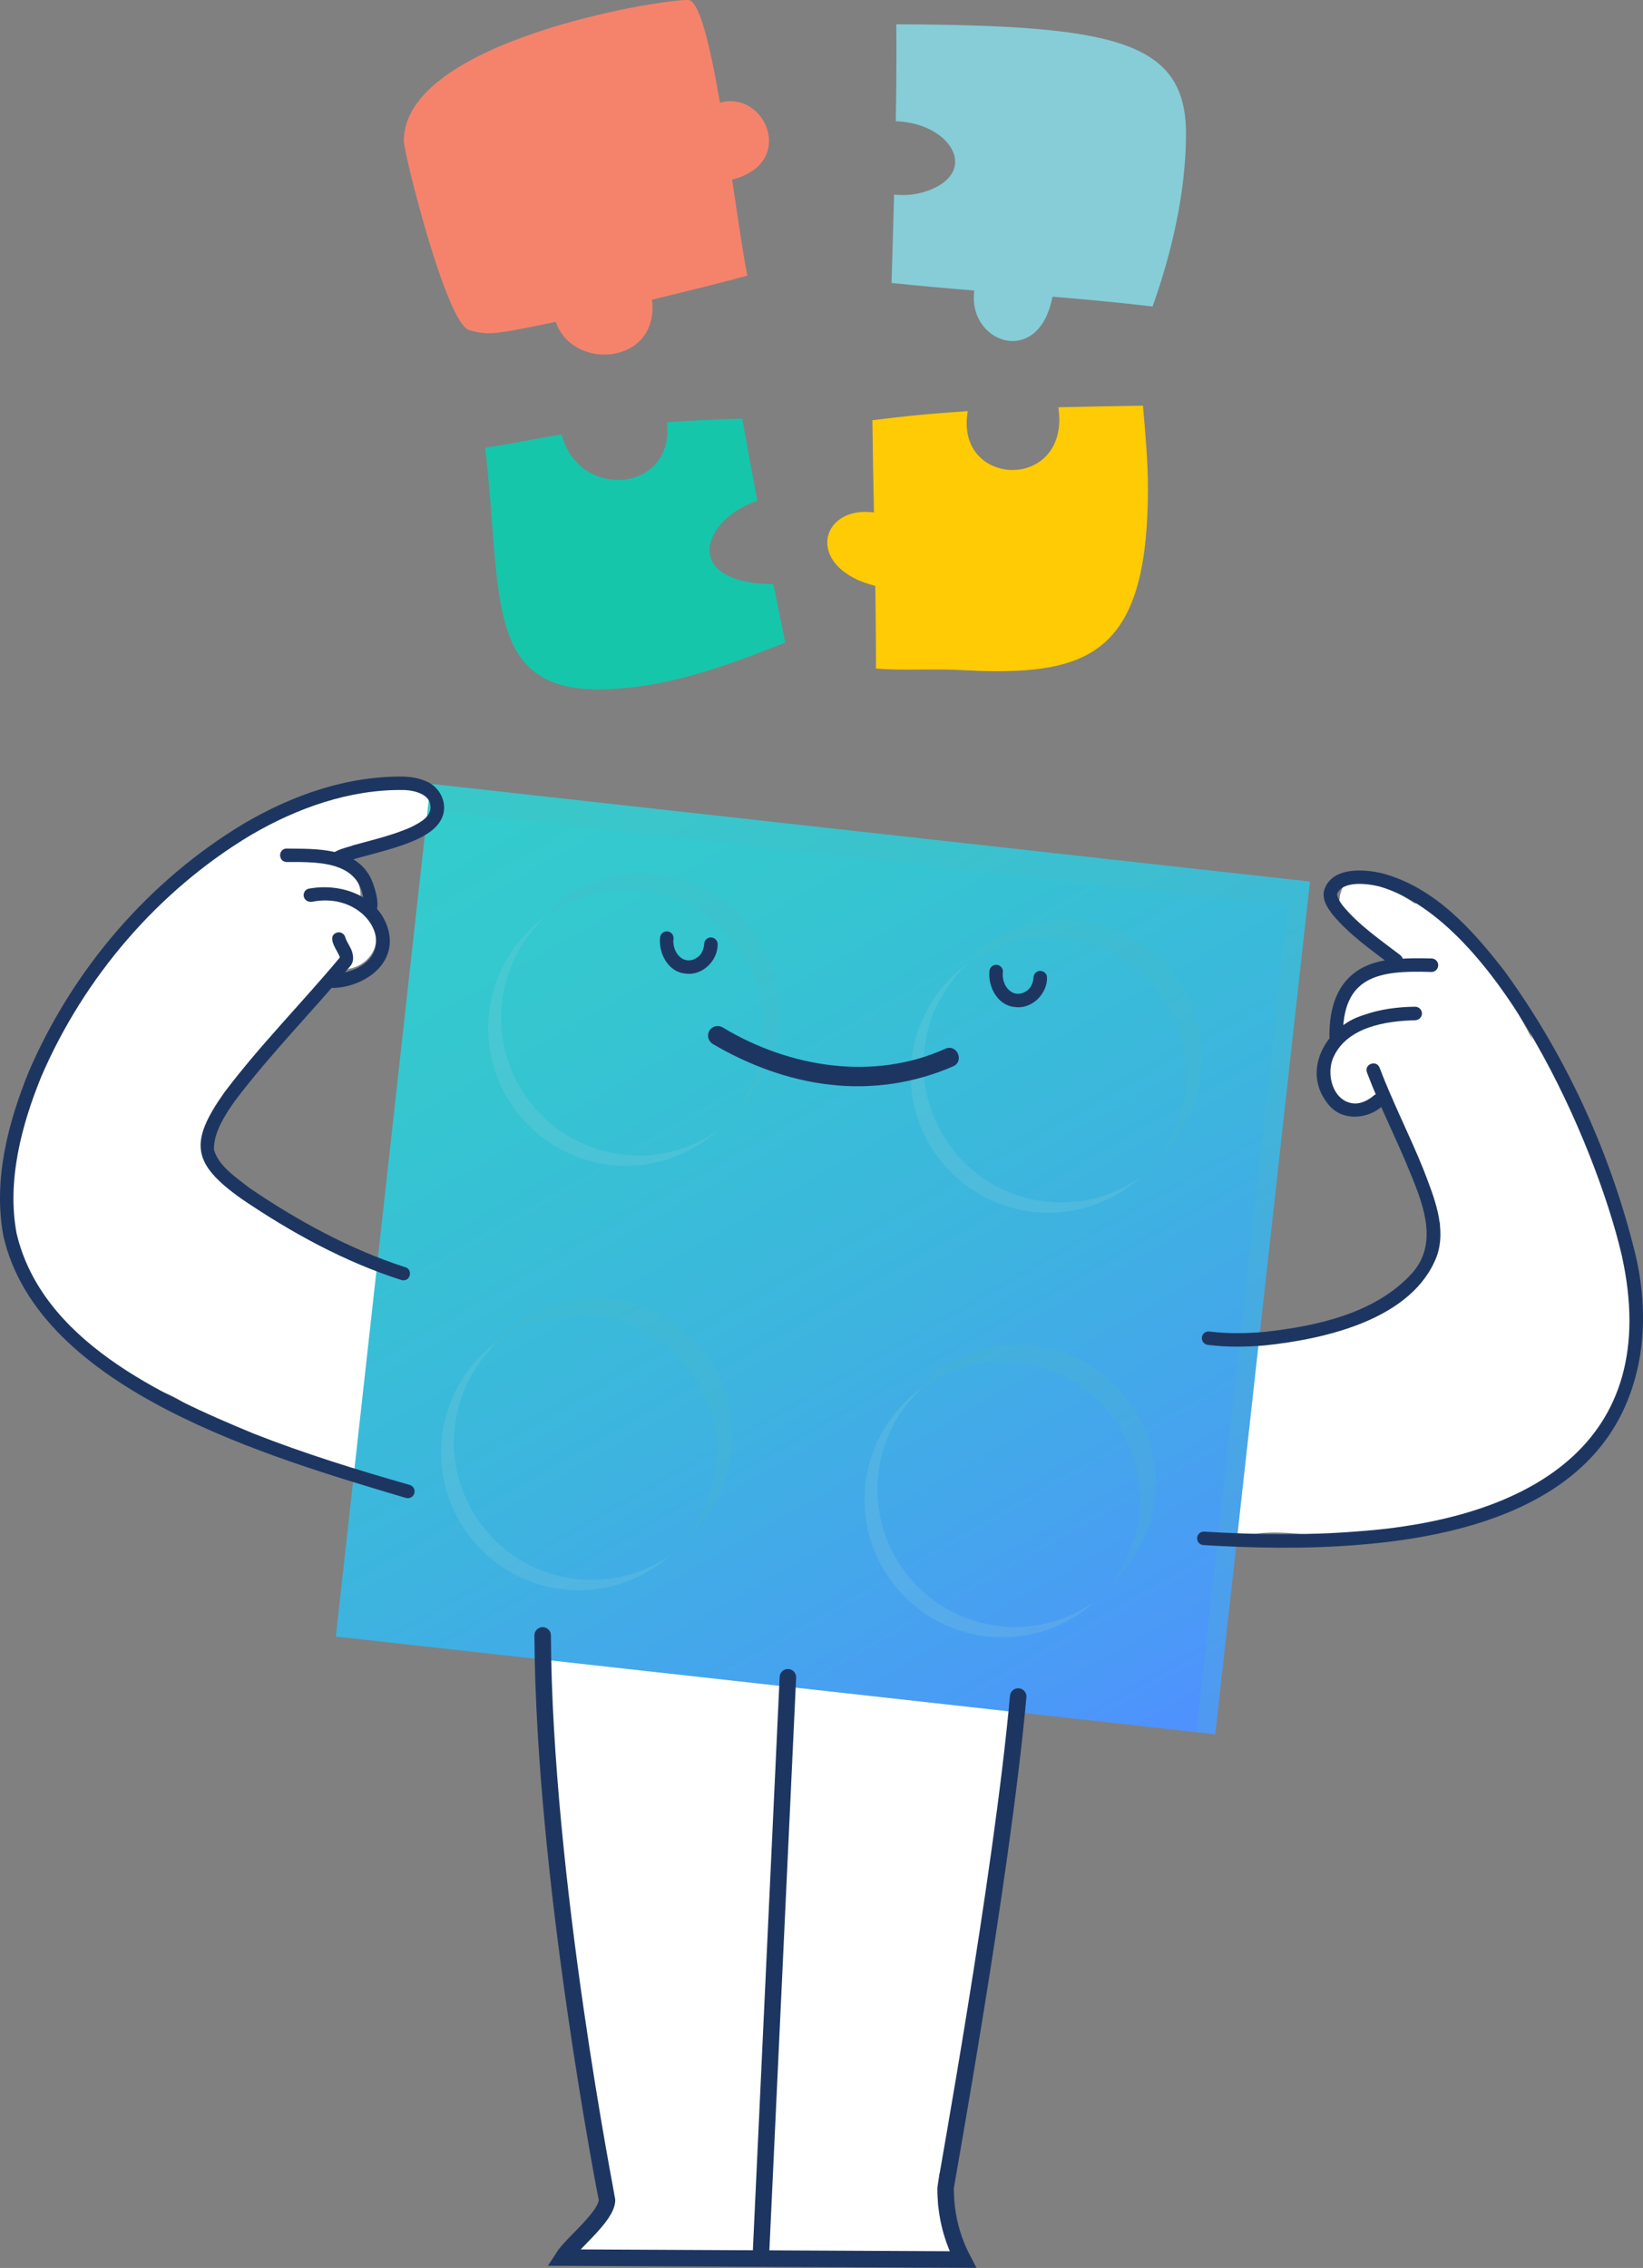 <svg xmlns="http://www.w3.org/2000/svg" xmlns:xlink="http://www.w3.org/1999/xlink" viewBox="0 0 226.17 312.11"><rect x="0" y="0" width="226.17" height="312.11" fill="#808080" stroke="none"/><defs><style>      .cls-1 {        fill: #51b9c0;      }      .cls-2 {        fill: #91d0d7;      }      .cls-3 {        fill: none;        stroke: #1d3661;        stroke-linecap: round;        stroke-miterlimit: 10;        stroke-width: 2.27px;      }      .cls-4 {        fill: #ffcb04;      }      .cls-5 {        fill: #f5836c;      }      .cls-6 {        fill: #fff;      }      .cls-7 {        fill: #16c6aa;      }      .cls-8 {        fill: url(#Degradado_sin_nombre_54);      }      .cls-9 {        fill: #86cdd7;      }      .cls-10 {        isolation: isolate;      }      .cls-11 {        opacity: .21;      }      .cls-12 {        mix-blend-mode: multiply;        opacity: .2;      }      .cls-13 {        fill: #1d3661;      }    </style><linearGradient id="Degradado_sin_nombre_54" data-name="Degradado sin nombre 54" x1="-19.32" y1="319.33" x2="55.21" y2="463.53" gradientTransform="translate(78.91 -215.79) rotate(-2.51)" gradientUnits="userSpaceOnUse"><stop offset="0" stop-color="#3cc"></stop><stop offset=".23" stop-color="#35c5d1"></stop><stop offset=".55" stop-color="#3db4df"></stop><stop offset=".91" stop-color="#4b99f7"></stop><stop offset=".99" stop-color="#4f91ff"></stop></linearGradient></defs><g class="cls-10"><g id="Capa_2" data-name="Capa 2"><g id="Linea_2" data-name="Linea 2"><g><path class="cls-5" d="M76.49,44.29c-4.32.93-7.78,1.57-9.01,1.57-1,0-1.99-.13-2.95-.46-3.14-1.07-8.94-24.34-8.94-26.01C55.59,5.73,90.61-.09,94.73,0c1.56.04,3.04,6.41,4.38,14.13.5-.14.98-.2,1.45-.2,3.04,0,5.3,2.71,5.3,5.46,0,2.2-1.44,4.42-5.08,5.32.79,5.27,1.49,10.16,2.09,13.22-2.02.57-7.25,1.9-13.12,3.31.05.39.07.77.07,1.13,0,4.27-3.27,6.43-6.62,6.43-2.79,0-5.64-1.49-6.71-4.51Z"></path><path class="cls-7" d="M106.75,80.39s-.05,0-.08,0c-6.44,0-9-2.19-9-4.7s2.66-5.48,6.58-6.77c-.71-3.77-1.4-7.55-2.07-11.31-3.87.1-7.31.28-10.38.5.04.39.07.76.07,1.12,0,4.48-3.31,6.82-6.81,6.82-3.25,0-6.67-2.03-7.75-6.26-4.46.73-7.67,1.44-10.52,1.81,2.34,20.05-.21,33.27,15.6,33.27,10.43,0,20.77-4.6,25.71-6.43-.55-2.68-1.1-5.36-1.63-8.04"></path><path class="cls-9" d="M134.12,39.98c-.05.34-.07.68-.07,1,0,3.54,2.64,5.95,5.34,5.95,2.32,0,4.68-1.77,5.49-6.1,4.6.38,9.2.8,13.78,1.35,2.65-7.41,4.6-15.85,4.6-23.79,0-12.85-10.01-14.91-39.88-15.05.01,1.32.02,2.64.02,3.96,0,3.13-.03,6.26-.09,9.38,4.83.18,8.17,2.93,8.17,5.58,0,2.97-4.15,4.58-7.07,4.58-.44,0-.89-.02-1.33-.06-.11,4.05-.24,8.11-.35,12.16,3.8.4,7.59.73,11.39,1.04"></path><path class="cls-4" d="M120.31,70.54c-.09-4.41-.18-8.76-.22-12.7,4.38-.58,8.76-.98,13.13-1.26-.1.59-.15,1.15-.15,1.68,0,4.22,3.15,6.42,6.32,6.42s6.43-2.25,6.43-6.94c0-.53-.04-1.1-.13-1.69,3.88-.1,7.76-.16,11.65-.22.32,3.78.68,7.61.68,11.39,0,20.9-6.81,25.15-20.72,25.15-3.81,0-4.63-.24-8.45-.24-1.28,0-2.56.02-3.85.02-1.48,0-2.96-.03-4.42-.14,0-.67,0-1.34,0-2.01,0-2.92-.04-6.09-.09-9.37-4.64-1.17-6.61-3.72-6.61-5.97s1.99-4.22,5.26-4.22c.37,0,.76.03,1.16.08Z"></path></g><g><path class="cls-6" d="M58.14,108.69c-7.27-.73-14.6,1.18-21.06,4.45-.71.36-1.41.74-2.1,1.13-.14-.1-.3-.16-.49-.14-.84.1-1.35.68-1.95,1.24-.38.36-.75.73-1.13,1.1-1.09.72-2.16,1.46-3.21,2.24-1.35,1.01-2.66,2.06-3.95,3.15-1.47,1.25-2.67,2.64-3.97,4.06-.04.05-.07.1-.07.16-2.25,1.81-4.11,4.29-5.81,6.52-2.19,2.89-4.16,5.94-5.89,9.13-3.45,6.34-6.55,13.53-7.48,20.73-.97,7.48,2.24,13.94,7.16,19.37,2.39,2.63,5.06,5.21,8.07,7.13,1.55.99,3.22,1.69,4.98,2.22,1.81.54,3.27,1.23,4.79,2.37,3.57,2.67,7.84,3.84,12.01,5.25,2.27.77,4.54,1.53,6.81,2.28,2.34.78,4.68,1.7,7.09,2.2,1.71.36,3.08-2.22,1.27-3.02-.77-.34-1.56-.65-2.35-.95.32-1.45.52-2.93.75-4.41.3-1.99.63-3.99.85-5.99.22-2.01.31-4.02.14-6.04-.15-1.73-.44-3.35-.09-5.01,1.41.64,2.84,1.25,4.28,1.81,1.8.7,2.85-2.1,1.28-3.04-4.17-2.5-8.67-4.49-13.04-6.63-3.95-1.93-8.11-3.6-11.91-5.83-1.44-.85-2.91-1.88-3.83-3.3-1.09-1.69-1.13-3.65-.55-5.54,1.24-4.07,4.45-7.68,7.13-10.88,2.17-2.59,4.49-5.05,6.82-7.48.08.02.16.05.26.06,1,.08,1.85-.99,2.47-1.67.27-.3.5-.66.7-1.03.17-.06.33-.1.5-.17.48-.21,1-.61,1.35-.82,1.19-.21,2.27-.81,3.04-1.85,1.2-1.63.88-3.66-.26-5.22-.28-.39-.59-.76-.89-1.14-.03-.04-.27-.41-.43-.63.03-.09.06-.19.08-.29.06-.29.11-.59.12-.89.02-.53-.07-1.11-.23-1.61-.33-.98-.93-1.87-1.7-2.57-.27-.24-.58-.52-.93-.78.75-.38,1.5-.76,2.26-1.11,2.04-.95,4.14-1.72,6.34-2.18,2.25-.47,4.92-1.77,4.59-4.53-.13-1.07-.75-1.74-1.85-1.85Z"></path><path class="cls-6" d="M224.89,178.44c-.22-4.33-1.04-8.63-2.25-12.79-1.22-4.19-2.83-8.32-4.63-12.28-.92-2.04-1.84-4.08-2.89-6.05-1.14-2.15-2.46-4.21-3.6-6.36-.32-.61-1.38-.19-1.14.48.21.58.41,1.17.62,1.76-.46-.91-.93-1.81-1.44-2.7-1.77-3.12-3.79-6.11-6.12-8.85-2.34-2.75-4.86-5.37-7.97-7.24-.22-.13-.48-.14-.71-.08-1.88-1.23-4.01-2.45-6.13-3.05-1.04-.29-2.28-.09-3.15.48-.14-.18-.43-.24-.53.01-.14.32-.27.69-.38,1.06-.08.19-.13.4-.14.62-.04.25-.07.51-.06.75.04.9.34,1.86.78,2.65.92,1.66,2.62,2.9,4.18,3.91.84.55,1.69,1.08,2.53,1.63,0,0,0,0,0,0-.67.17-1.31.43-1.94.7-1.27.54-2.54,1.25-3.49,2.27-.89.96-1.63,2.12-1.9,3.41-.15.69-.24,1.44-.07,2.13.13.56.42,1.16.66,1.68,0,.02.02.03.03.04-.92.68-1.81,1.48-2.35,2.46-.75,1.38-.72,2.94-.08,4.35.59,1.31,2.02,2.44,3.49,2.5.76.03,1.57-.19,2.23-.57.26-.15.47-.35.64-.58.51-.21.99-.44,1.47-.72.13-.08.27-.15.4-.24.25.49.49.97.75,1.45.25,1.07.65,2.1,1,3.14.48,1.41.99,2.81,1.53,4.2.54,1.39,1.08,2.79,1.63,4.18.27.68.52,1.39.84,2.05.16.32.32.65.52.94,0,.02.01.04.02.06.22.69.43,1.43.76,2.07.07.13.14.27.21.4,0,.06.02.13.03.19-.24,3.48-1.74,6.61-4.26,9.02-2.78,2.66-6.28,4.22-9.96,5.21-2.11.57-4.26.93-6.42,1.2-2.32.29-4.7.37-6.91,1.17-.97.35-1.16,1.73-.23,2.18.05,7.67-.88,15.27-2.79,22.7-.39,1.51,1.17,2.49,2.46,1.89,3.73-1.73,8.44-.62,12.39-.58,4.63.05,9.24-.34,13.83-.97,7.49-1.03,16.03-2.7,21.11-8.86,2.4-2.92,3.98-6.29,5.23-9.81.08-.08.17-.17.23-.28,2.07-3.87,2.22-8.65,1.99-12.96Z"></path><path class="cls-6" d="M136.51,233.98c-2.56-1.45-5.26-2.74-8.02-3.73-3.97-1.42-8.01-1.02-12.12-1.49-4-.46-7.88-1.71-11.79-2.61-4.16-.96-8.42-1.51-12.69-1.52-2.29,0-4.67.05-6.92.53-1.01.22-1.91.65-2.87,1.02-.22.08-.74.29-.85.32-.01,0-.05,0-.09-.02-.18-.12-.54-.33-.45-.25-.78-.6-1.88-.73-2.74-.39-.05-.36-.11-.72-.18-1.08-.18-.94-1.79-.98-1.94,0-.42,2.67-.26,5.42-.17,8.11.09,2.61.21,5.23.37,7.84.32,5.39.87,10.76,1.49,16.12.63,5.45,1.38,10.88,2.14,16.31.37,2.63.74,5.27,1.11,7.9.28,2.03.53,4.08.95,6.09-.18.11-.31.28-.36.53-.49,2.66.03,5.5.34,8.17.16,1.39.31,2.77.49,4.16.15,1.22.15,3.02,1.21,3.85,0,0,.01,0,.02,0,.07.32.15.64.23.96.02.09.05.16.08.24-.12.09-.25.19-.37.28-.88.69-1.71,1.42-2.51,2.2-.87.83-1.57,1.7-2.23,2.7-.31.46.3,1.08.77.77.12-.08.24-.17.36-.25.12.28.37.51.76.5,2.01-.04,3.98-.43,5.98-.67,2.03-.24,4.08-.31,6.12-.42,3.85-.19,7.71-.57,11.47.37,1.87.47,3.71.71,5.64.56,2.05-.16,4.08-.48,6.15-.58,4.18-.2,8.36.08,12.46.87,1.12.22,1.94-.45,2.27-1.28.58-.04,1.14-.45,1.1-1.11-.02-.32-.05-.6-.19-.9-.04-.09-.08-.18-.13-.27-.04-.11-.07-.14-.07-.12-.11-.47-.42-.86-.67-1.27-.45-.73-.83-1.5-1.21-2.27-.09-.18-.18-.36-.26-.55-.01-.03-.03-.06-.04-.09.06-.92.05-1.86.07-2.74.01-.51.04-1.02.06-1.54.88-1.57,1.29-3.56,1.7-5.23.53-2.17.97-4.36,1.29-6.58.62-4.2.35-8.57,1.73-12.61.7-2.06,1.43-4.06,1.8-6.21.37-2.14.54-4.3.67-6.47.13-2.18.21-4.37.49-6.54.28-2.18.85-4.31,1.35-6.45,1.16-4.89,1.3-9.82,1.8-14.8.22-2.15-3.22-2.36-3.6-.4Z"></path><g><polygon class="cls-8" points="59.26 107.87 58.86 111.51 58.86 111.51 46.23 225.22 164.69 238.38 164.69 238.38 167.29 238.67 180.32 121.32 59.26 107.87"></polygon><g class="cls-12"><path class="cls-1" d="M133.4,132.46c3.66-2.58,8.22-3.91,13.02-3.37,10.41,1.16,17.91,10.53,16.75,20.94-.4,3.59-1.79,6.83-3.85,9.49,3.24-2.99,5.47-7.09,5.99-11.81,1.16-10.41-6.34-19.78-16.75-20.94-4.8-.53-9.37.79-13.02,3.37-.83.75-1.6,1.58-2.29,2.47.05-.05.1-.1.16-.15Z"></path><path class="cls-1" d="M75.25,126c3.66-2.58,8.22-3.91,13.02-3.37,10.41,1.16,17.91,10.53,16.75,20.94-.4,3.59-1.79,6.83-3.85,9.49,3.24-2.99,5.47-7.09,5.99-11.81,1.16-10.41-6.34-19.78-16.75-20.94-4.8-.53-9.37.79-13.02,3.37-.83.75-1.6,1.58-2.29,2.47.05-.05.1-.1.16-.15Z"></path><path class="cls-1" d="M68.76,184.41c3.66-2.58,8.22-3.91,13.02-3.37,10.41,1.16,17.91,10.53,16.75,20.94-.4,3.59-1.79,6.83-3.85,9.49,3.24-2.99,5.47-7.09,5.99-11.81,1.16-10.41-6.34-19.78-16.75-20.94-4.8-.53-9.37.79-13.02,3.37-.83.75-1.6,1.58-2.29,2.47.05-.05.1-.1.16-.15Z"></path><path class="cls-1" d="M127.04,190.88c3.66-2.58,8.22-3.91,13.02-3.37,10.41,1.16,17.91,10.53,16.75,20.94-.4,3.59-1.79,6.83-3.85,9.49,3.24-2.99,5.47-7.09,5.99-11.81,1.16-10.41-6.34-19.78-16.75-20.94-4.8-.53-9.37.79-13.02,3.37-.83.75-1.6,1.58-2.29,2.47.05-.05.1-.1.16-.15Z"></path><polyline class="cls-1" points="58.86 111.51 59.26 107.87 180.32 121.32 167.29 238.67 164.69 238.38 177.32 124.67"></polyline></g><g class="cls-11"><g><path class="cls-2" d="M160.21,158.26c-.26.4-.53.78-.82,1.16.29-.38.56-.76.82-1.16Z"></path><path class="cls-2" d="M160.41,157.93c.23-.37.45-.74.65-1.12-.2.38-.42.75-.65,1.12Z"></path><path class="cls-2" d="M143.8,128.99c.25,0,.5-.03.76-.02-.26,0-.51.02-.76.02Z"></path><path class="cls-2" d="M141.77,129.16c.33-.04.65-.09.99-.12-.33.03-.66.08-.99.12Z"></path><path class="cls-2" d="M161.31,156.31c.17-.35.34-.69.49-1.05-.15.36-.32.71-.49,1.05Z"></path><path class="cls-2" d="M162.68,152.59c.06-.25.14-.49.19-.73-.05.25-.13.49-.19.73Z"></path><path class="cls-2" d="M139.88,129.51c.37-.09.75-.18,1.13-.25-.38.07-.76.16-1.13.25Z"></path><path class="cls-2" d="M162.08,154.54c.12-.31.24-.62.34-.94-.1.32-.22.63-.34.94Z"></path><path class="cls-2" d="M158.25,160.77c.35-.37.67-.76.99-1.16-.32.4-.64.79-.99,1.16Z"></path><path class="cls-2" d="M157.02,161.98c.4-.36.78-.74,1.15-1.14-.37.39-.75.77-1.15,1.14Z"></path><path class="cls-2" d="M138.1,130.04c.41-.14.82-.28,1.24-.39-.42.11-.83.25-1.24.39Z"></path><path class="cls-2" d="M144,165.36c-10.41-1.16-17.91-10.53-16.75-20.94.53-4.8,2.83-8.96,6.15-11.96-4.27,3.02-7.29,7.77-7.92,13.38-1.16,10.41,6.34,19.78,16.75,20.94,5.61.62,10.9-1.28,14.79-4.79-3.65,2.58-8.22,3.91-13.02,3.37Z"></path><path class="cls-2" d="M136.42,130.71c.43-.2.86-.38,1.31-.55-.44.17-.88.35-1.31.55Z"></path><path class="cls-2" d="M133.4,132.45c.44-.31.89-.6,1.36-.88-.47.27-.92.56-1.36.88Z"></path><path class="cls-2" d="M134.86,131.52c.44-.25.89-.49,1.35-.71-.46.22-.91.46-1.35.71Z"></path></g><g><path class="cls-2" d="M102.06,151.8c-.26.4-.53.78-.82,1.16.29-.38.56-.76.82-1.16Z"></path><path class="cls-2" d="M102.26,151.47c.23-.37.45-.74.65-1.12-.2.38-.42.75-.65,1.12Z"></path><path class="cls-2" d="M85.66,122.53c.25,0,.5-.03.76-.02-.26,0-.51.02-.76.02Z"></path><path class="cls-2" d="M83.62,122.7c.33-.04.65-.09.99-.12-.33.03-.66.08-.99.12Z"></path><path class="cls-2" d="M103.17,149.85c.17-.35.34-.69.49-1.05-.15.36-.32.71-.49,1.05Z"></path><path class="cls-2" d="M104.54,146.13c.06-.25.14-.49.19-.73-.05.25-.13.49-.19.73Z"></path><path class="cls-2" d="M81.73,123.05c.37-.09.75-.18,1.13-.25-.38.07-.76.16-1.13.25Z"></path><path class="cls-2" d="M103.93,148.08c.12-.31.24-.62.34-.94-.1.32-.22.63-.34.94Z"></path><path class="cls-2" d="M100.1,154.31c.35-.37.67-.76.99-1.16-.32.4-.64.79-.99,1.16Z"></path><path class="cls-2" d="M98.88,155.52c.4-.36.78-.74,1.15-1.14-.37.39-.75.77-1.15,1.14Z"></path><path class="cls-2" d="M79.95,123.58c.41-.14.82-.28,1.24-.39-.42.11-.83.25-1.24.39Z"></path><path class="cls-2" d="M85.85,158.9c-10.41-1.16-17.91-10.53-16.75-20.94.53-4.8,2.83-8.96,6.15-11.96-4.27,3.02-7.29,7.77-7.92,13.38-1.16,10.41,6.34,19.78,16.75,20.94,5.61.62,10.9-1.28,14.79-4.79-3.65,2.58-8.22,3.91-13.02,3.37Z"></path><path class="cls-2" d="M78.27,124.25c.43-.2.86-.38,1.31-.55-.44.17-.88.35-1.31.55Z"></path><path class="cls-2" d="M75.25,125.99c.44-.31.89-.6,1.36-.88-.47.27-.92.56-1.36.88Z"></path><path class="cls-2" d="M76.71,125.06c.44-.25.89-.49,1.35-.71-.46.22-.91.46-1.35.71Z"></path></g><g><path class="cls-2" d="M95.57,210.21c-.26.4-.53.78-.82,1.16.29-.38.56-.76.82-1.16Z"></path><path class="cls-2" d="M95.78,209.88c.23-.37.45-.74.65-1.12-.2.38-.42.75-.65,1.12Z"></path><path class="cls-2" d="M79.17,180.95c.25,0,.5-.03.76-.02-.26,0-.51.02-.76.02Z"></path><path class="cls-2" d="M77.13,181.11c.33-.04.65-.09.99-.12-.33.03-.66.08-.99.12Z"></path><path class="cls-2" d="M96.68,208.26c.17-.35.34-.69.49-1.05-.15.36-.32.71-.49,1.05Z"></path><path class="cls-2" d="M98.05,204.55c.06-.25.14-.49.19-.73-.05.25-.13.49-.19.73Z"></path><path class="cls-2" d="M75.24,181.47c.37-.09.75-.18,1.13-.25-.38.07-.76.16-1.13.25Z"></path><path class="cls-2" d="M97.44,206.5c.12-.31.24-.62.34-.94-.1.32-.22.63-.34.94Z"></path><path class="cls-2" d="M93.61,212.72c.35-.37.67-.76.99-1.16-.32.4-.64.79-.99,1.16Z"></path><path class="cls-2" d="M92.39,213.94c.4-.36.78-.74,1.15-1.14-.37.39-.75.77-1.15,1.14Z"></path><path class="cls-2" d="M73.46,181.99c.41-.14.82-.28,1.24-.39-.42.11-.83.25-1.24.39Z"></path><path class="cls-2" d="M79.36,217.31c-10.41-1.16-17.91-10.53-16.75-20.94.53-4.8,2.83-8.96,6.15-11.96-4.27,3.02-7.29,7.77-7.92,13.38-1.16,10.41,6.34,19.78,16.75,20.94,5.61.62,10.9-1.28,14.79-4.79-3.65,2.58-8.22,3.91-13.02,3.37Z"></path><path class="cls-2" d="M71.79,182.67c.43-.2.86-.38,1.31-.55-.44.17-.88.35-1.31.55Z"></path><path class="cls-2" d="M68.76,184.41c.44-.31.89-.6,1.36-.88-.47.27-.92.56-1.36.88Z"></path><path class="cls-2" d="M70.22,183.48c.44-.25.89-.49,1.35-.71-.46.22-.91.46-1.35.71Z"></path></g><g><path class="cls-2" d="M153.85,216.69c-.26.4-.53.78-.82,1.16.29-.38.56-.76.82-1.16Z"></path><path class="cls-2" d="M154.06,216.36c.23-.37.45-.74.65-1.12-.2.38-.42.75-.65,1.12Z"></path><path class="cls-2" d="M137.45,187.42c.25,0,.5-.03.76-.02-.26,0-.51.02-.76.02Z"></path><path class="cls-2" d="M135.41,187.59c.33-.04.65-.09.99-.12-.33.03-.66.08-.99.12Z"></path><path class="cls-2" d="M154.96,214.74c.17-.35.34-.69.49-1.05-.15.36-.32.71-.49,1.05Z"></path><path class="cls-2" d="M156.33,211.02c.06-.25.14-.49.19-.73-.05.25-.13.49-.19.73Z"></path><path class="cls-2" d="M133.52,187.94c.37-.09.75-.18,1.13-.25-.38.07-.76.16-1.13.25Z"></path><path class="cls-2" d="M155.72,212.97c.12-.31.24-.62.34-.94-.1.32-.22.63-.34.94Z"></path><path class="cls-2" d="M151.89,219.2c.35-.37.67-.76.99-1.16-.32.4-.64.79-.99,1.16Z"></path><path class="cls-2" d="M150.67,220.41c.4-.36.78-.74,1.15-1.14-.37.39-.75.77-1.15,1.14Z"></path><path class="cls-2" d="M131.74,188.47c.41-.14.82-.28,1.24-.39-.42.11-.83.25-1.24.39Z"></path><path class="cls-2" d="M137.65,223.79c-10.41-1.16-17.91-10.53-16.75-20.94.53-4.8,2.83-8.96,6.15-11.96-4.27,3.02-7.29,7.77-7.92,13.38-1.16,10.41,6.34,19.78,16.75,20.94,5.61.62,10.9-1.28,14.79-4.79-3.65,2.58-8.22,3.91-13.02,3.37Z"></path><path class="cls-2" d="M130.07,189.14c.43-.2.86-.38,1.31-.55-.44.17-.88.35-1.31.55Z"></path><path class="cls-2" d="M127.05,190.88c.44-.31.89-.6,1.36-.88-.47.27-.92.56-1.36.88Z"></path><path class="cls-2" d="M128.5,189.95c.44-.25.89-.49,1.35-.71-.46.22-.91.46-1.35.71Z"></path></g></g></g><path class="cls-13" d="M98.12,143.67c4.91,2.88,10.39,4.95,16.13,5.6,5.74.67,11.67-.2,16.96-2.53,1.59-.7.51-3.11-1.07-2.42-9.93,4.49-21.53,2.58-30.68-2.94-.63-.37-1.44-.16-1.81.47-.37.63-.16,1.44.47,1.81Z"></path><line class="cls-3" x1="108.46" y1="230.82" x2="104.73" y2="310.6"></line><path class="cls-3" d="M74.7,225.06c.17,33.5,8.86,77.58,8.86,77.67,0,0,0,0,0,0,0,2.29-4.8,5.96-6.07,7.95l55.05.27c-1.74-3.35-2.37-6.6-2.37-9.85,0-.51,7.71-42.46,9.99-67.63"></path><path class="cls-13" d="M194.83,140.41c-4.08.07-9.27.95-11.18,4.89-1.27,2.48-.12,6.56,2.98,6.56.88-.03,1.78-.49,2.56-1.15.93-.78,2.12.64,1.19,1.42-2.02,1.92-5.58,2.23-7.48-.09-3.88-4.63-.37-10.78,4.77-12.34,2.33-.83,4.75-1.13,7.13-1.16.51,0,.93.41.94.92,0,.51-.41.93-.92.94h0Z"></path><path class="cls-13" d="M189.92,146.95c1.76,4.7,4.15,9.29,6.07,14.1,1.37,3.59,3.17,7.84,1.81,11.79-3.32,8.74-15.35,11.43-23.66,12.31-2.61.22-5.23.26-7.88-.07-.51-.06-.87-.53-.81-1.04.06-.51.53-.87,1.05-.8,2.45.31,4.98.27,7.48.06,7.19-.78,15.29-2.52,20.34-8.02,3.61-3.96,1.76-9.12-.05-13.53-1.88-4.72-4.25-9.25-6.1-14.16-.42-1.15,1.32-1.8,1.75-.63h0Z"></path><path class="cls-13" d="M191.58,132.88c-2.83-2.17-5.83-4.22-8.17-7.06-.66-.89-1.32-1.79-1.19-3.08.86-3.47,5.44-3.21,8.16-2.53,7.23,2,12.34,7.77,16.73,13.43,8.41,11.56,14.46,24.73,17.92,38.59,1.75,7.03,1.64,14.66-1.35,21.37-6.2,13.91-22.9,17.9-36.69,19-7.11.58-14.24.46-21.33.03-.51-.03-.9-.47-.87-.98.03-.51.47-.91.99-.87,7.02.42,14.07.53,21.06-.03,23.15-1.64,42.29-11.81,36.38-38.1-3.63-15.46-17.05-45.87-33.28-50.64-1.71-.43-5.05-.85-5.87.98-.08.31.32,1.08.81,1.69,2.17,2.63,5.1,4.64,7.86,6.75.99.77-.19,2.23-1.15,1.46h0Z"></path><path class="cls-13" d="M183.01,142.82c-.12-6.2,2.58-10.41,9.07-10.81,1.69-.17,3.35-.15,4.99-.11.51.01.92.44.91.95-.01.52-.45.93-.96.91-7.24-.25-12.32.54-12.15,9.07,0,1.23-1.85,1.23-1.86,0h0Z"></path><path class="cls-13" d="M55.31,176.17c-7.87-2.5-15.24-6.56-22.05-11.18-6.87-4.87-7.22-7.79-2.4-14.62,4.93-6.55,10.69-12.33,15.92-18.6-.12-.73-2.02-2.84-.41-3.43.51-.16,1.05.16,1.17.68.08.32.38.8.66,1.35.41.69.66,1.91-.01,2.61-5.19,6.23-10.95,12.03-15.82,18.48-1.39,1.95-2.96,4.38-2.92,6.74.63,2.29,3.08,3.84,4.9,5.29,6.52,4.45,13.8,8.42,21.31,10.86,1.23.21.9,2.09-.35,1.82h0Z"></path><path class="cls-13" d="M45.84,134.11c10.43-1.17,5.6-11.7-2.88-10.01-.56.1-1.13-.27-1.16-.86-.03-.5.35-.94.86-.97,4.14-.72,9.02.84,10.61,5.11,1.78,4.95-2.82,8.34-7.24,8.58-.51.06-.97-.31-1.03-.82-.06-.52.32-.98.84-1.03h0Z"></path><path class="cls-13" d="M55.9,206.15c-18.48-5.52-50.55-14.69-55.43-36.04-1.44-7.67.62-15.57,3.5-22.65,6.06-14.07,16.49-26.26,29.65-34.15,6.61-3.87,14.13-6.55,22-6.44,1.02.05,2.08.2,3.11.68,1.71.7,2.81,2.75,2.27,4.56-.49,1.69-2.15,2.71-3.54,3.37-2.61,1.2-5.53,1.85-8.24,2.61-.86.25-1.82.54-2.37.89-.43.32-1.06.22-1.35-.24-.84-1.63,2.38-2.08,3.2-2.44,2.55-.7,5.62-1.43,7.96-2.51,1.31-.67,2.93-1.52,2.55-3.14-.21-1.27-1.96-1.89-3.67-1.93-7.37-.11-14.66,2.48-20.99,6.19-12.76,7.63-23.01,19.62-28.87,33.26-2.74,6.72-4.74,14.35-3.4,21.55,3.46,14.72,19.82,22.28,32.67,27.58,7,2.75,14.2,4.98,21.45,7.05.49.14.78.65.64,1.15-.14.49-.66.78-1.15.64h0Z"></path><path class="cls-13" d="M39.49,116.78c3.95.05,9.18-.2,11.43,3.83.57,1.01,1.94,5.1.17,5.15-.52.03-.97-.39-.98-.91-.03-6.28-5.8-6.25-10.63-6.22-1.22-.02-1.23-1.84,0-1.86h0Z"></path><path class="cls-13" d="M92.71,129.15c-.24,2.14,1.63,3.98,3.49,2.45.44-.41.69-1.02.73-1.71.03-.51.46-.91.98-.88.51.03.9.46.88.97.01,2.25-2.15,4.38-4.49,3.99-2.36-.23-3.64-2.81-3.44-4.9.02-.51.45-.91.96-.9.52.02.93.46.9.98h0Z"></path><path class="cls-13" d="M138.05,133.75c-.24,2.14,1.63,3.98,3.49,2.45.44-.41.69-1.02.73-1.71.03-.51.46-.91.98-.88.51.03.9.46.88.97.01,2.25-2.15,4.38-4.49,3.99-2.36-.23-3.64-2.81-3.44-4.9.02-.51.45-.91.96-.9.52.02.93.46.9.98h0Z"></path></g></g></g></g></svg>